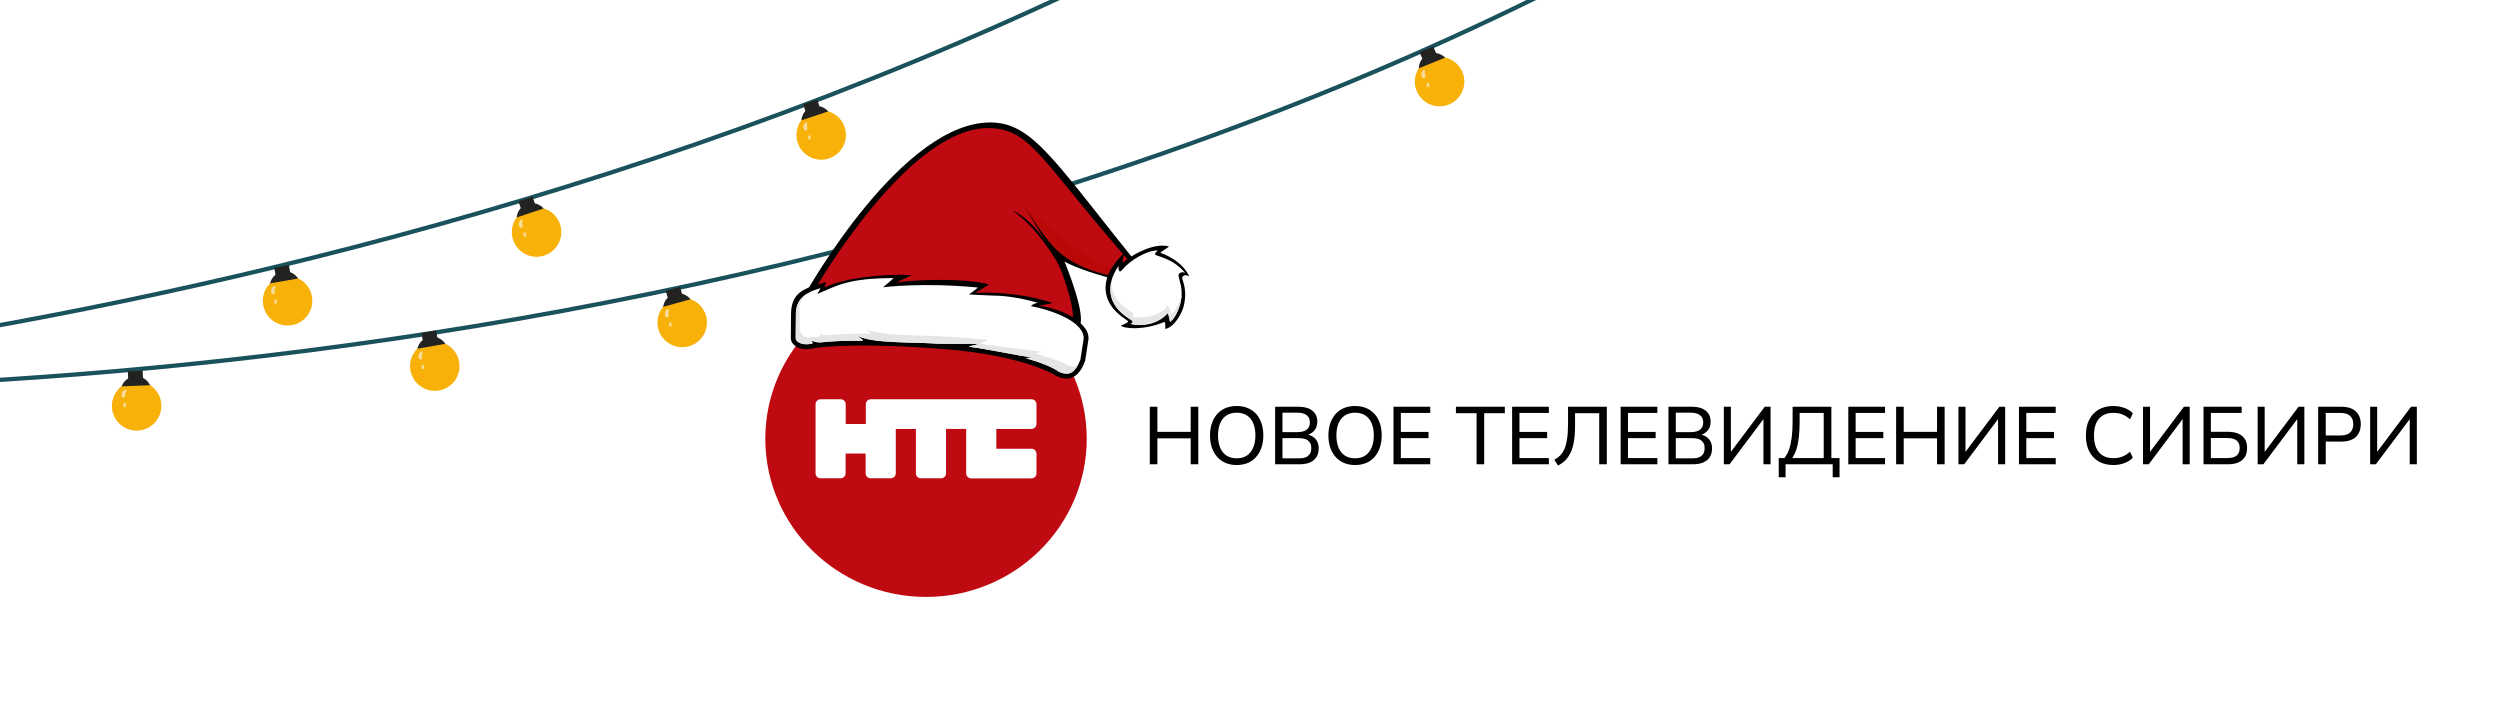 <svg width="490" height="140" viewBox="0 0 490 140" fill="none" xmlns="http://www.w3.org/2000/svg">
<rect x="0" y="0" width="490" height="140" fill="#808080" stroke="none"/>
<g clip-path="url(#clip0_10362_10991)">
<rect width="490" height="140" fill="white"/>
<path d="M325.32 -72C155.458 63.1 -90 75.322 -90 75.322C-90 75.322 146.576 92.429 339.295 -21.046" stroke="#1A525C" stroke-width="0.844" stroke-miterlimit="10"/>
<path d="M61.143 58.117C61.605 60.754 59.84 63.267 57.203 63.728C54.565 64.189 52.053 62.425 51.591 59.787C51.13 57.15 52.895 54.637 55.532 54.176C58.169 53.715 60.682 55.479 61.143 58.117Z" fill="#F7B109"/>
<path d="M56.864 53.344L56.622 51.958L53.753 52.46L53.995 53.845C53.13 54.544 52.943 55.543 52.943 55.543L58.43 54.583C58.43 54.585 57.914 53.708 56.864 53.344Z" fill="#222221"/>
<path d="M53.695 56.074C53.593 56.143 53.499 56.228 53.419 56.321C53.322 56.435 53.23 56.569 53.19 56.715C53.154 56.842 53.145 56.978 53.145 57.11C53.145 57.186 53.148 57.27 53.171 57.342C53.195 57.414 53.245 57.489 53.289 57.552C53.367 57.662 53.522 57.726 53.652 57.675C53.704 57.654 53.749 57.623 53.788 57.583C53.849 57.519 53.86 57.438 53.864 57.354C53.864 57.349 53.865 57.344 53.865 57.339C53.863 57.366 53.862 57.393 53.861 57.421C53.867 57.327 53.886 57.239 53.873 57.144C53.865 57.074 53.862 57.004 53.865 56.933C53.863 56.963 53.861 56.993 53.861 57.024C53.863 56.977 53.869 56.93 53.876 56.883C53.888 56.813 53.886 56.744 53.89 56.672C53.888 56.701 53.886 56.729 53.885 56.758C53.89 56.677 53.902 56.595 53.923 56.516C53.926 56.507 53.928 56.498 53.931 56.488C53.939 56.462 53.937 56.469 53.925 56.508C53.935 56.493 53.94 56.467 53.947 56.45C53.962 56.412 53.98 56.375 53.998 56.339C54.098 56.154 53.861 55.962 53.695 56.074Z" fill="#F7DB99"/>
<path d="M53.772 58.916C53.773 58.993 53.773 59.071 53.774 59.149C53.775 59.187 53.774 59.224 53.775 59.262C53.775 59.271 53.775 59.281 53.775 59.291C53.774 59.296 53.774 59.301 53.775 59.306C53.775 59.318 53.776 59.329 53.781 59.342C53.782 59.363 53.789 59.383 53.801 59.401C53.818 59.436 53.835 59.465 53.869 59.489C53.875 59.494 53.882 59.498 53.888 59.502C53.903 59.513 53.919 59.523 53.935 59.533C53.96 59.547 53.986 59.552 54.013 59.551C54.055 59.553 54.108 59.545 54.142 59.518C54.146 59.514 54.15 59.511 54.153 59.509C54.156 59.507 54.157 59.505 54.16 59.503C54.176 59.489 54.193 59.474 54.209 59.459C54.221 59.441 54.233 59.422 54.245 59.404C54.273 59.352 54.272 59.293 54.267 59.236C54.264 59.197 54.262 59.156 54.258 59.117C54.253 59.038 54.247 58.961 54.241 58.882C54.236 58.822 54.205 58.761 54.161 58.722C54.137 58.7 54.109 58.685 54.078 58.678C54.05 58.666 54.02 58.661 53.989 58.665C53.928 58.672 53.866 58.697 53.827 58.746C53.816 58.764 53.805 58.78 53.793 58.798C53.776 58.835 53.769 58.875 53.772 58.916Z" fill="#F7DB99"/>
<path d="M89.997 70.923C90.458 73.561 88.694 76.073 86.056 76.534C83.418 76.996 80.906 75.231 80.445 72.594C79.983 69.956 81.748 67.444 84.385 66.982C87.023 66.521 89.535 68.285 89.997 70.923Z" fill="#F7B109"/>
<path d="M85.718 66.151L85.475 64.764L82.607 65.266L82.849 66.653C81.984 67.351 81.797 68.35 81.797 68.35L87.284 67.391C87.284 67.391 86.769 66.515 85.718 66.151Z" fill="#222221"/>
<path d="M82.547 68.881C82.445 68.95 82.351 69.033 82.272 69.127C82.174 69.241 82.083 69.375 82.042 69.521C82.007 69.649 81.998 69.784 81.998 69.916C81.997 69.993 82 70.076 82.024 70.149C82.047 70.221 82.097 70.296 82.142 70.358C82.219 70.469 82.374 70.532 82.505 70.481C82.557 70.46 82.603 70.429 82.641 70.389C82.702 70.325 82.712 70.244 82.717 70.161C82.717 70.155 82.718 70.151 82.718 70.145C82.717 70.172 82.715 70.2 82.713 70.228C82.72 70.133 82.739 70.046 82.726 69.951C82.717 69.88 82.716 69.81 82.718 69.739C82.716 69.769 82.714 69.8 82.713 69.831C82.716 69.784 82.721 69.737 82.728 69.691C82.74 69.621 82.739 69.551 82.743 69.48C82.741 69.508 82.739 69.536 82.738 69.565C82.743 69.484 82.755 69.402 82.776 69.324C82.779 69.314 82.781 69.305 82.784 69.295C82.792 69.269 82.79 69.276 82.778 69.316C82.788 69.3 82.793 69.274 82.799 69.257C82.815 69.22 82.833 69.183 82.852 69.147C82.951 68.959 82.714 68.767 82.547 68.881Z" fill="#F7DB99"/>
<path d="M82.624 71.721C82.625 71.799 82.625 71.876 82.626 71.954C82.627 71.992 82.626 72.029 82.627 72.067C82.627 72.077 82.627 72.086 82.626 72.096C82.626 72.102 82.626 72.107 82.627 72.112C82.627 72.124 82.628 72.135 82.633 72.147C82.634 72.169 82.641 72.189 82.653 72.207C82.67 72.241 82.687 72.271 82.721 72.295C82.727 72.299 82.734 72.303 82.74 72.307C82.755 72.318 82.771 72.328 82.787 72.338C82.811 72.351 82.838 72.357 82.865 72.356C82.907 72.358 82.96 72.35 82.993 72.324C82.997 72.32 83.001 72.318 83.004 72.314C83.007 72.312 83.008 72.311 83.011 72.309C83.027 72.295 83.044 72.28 83.06 72.265C83.072 72.247 83.084 72.228 83.095 72.21C83.124 72.157 83.123 72.098 83.118 72.041C83.115 72.002 83.112 71.962 83.109 71.923C83.104 71.844 83.097 71.767 83.092 71.688C83.088 71.628 83.056 71.567 83.011 71.527C82.987 71.504 82.96 71.49 82.93 71.482C82.901 71.47 82.872 71.466 82.84 71.47C82.78 71.476 82.718 71.501 82.679 71.55C82.667 71.568 82.656 71.586 82.644 71.603C82.629 71.64 82.621 71.68 82.624 71.721Z" fill="#F7DB99"/>
<path d="M31.626 79.365C31.733 82.04 29.65 84.295 26.975 84.401C24.299 84.508 22.043 82.425 21.937 79.749C21.831 77.073 23.914 74.818 26.59 74.712C29.266 74.606 31.521 76.689 31.626 79.365Z" fill="#F7B109"/>
<path d="M28.02 74.066L27.965 72.66L25.055 72.775L25.112 74.181C24.161 74.758 23.843 75.724 23.843 75.724L29.409 75.503C29.409 75.503 29.014 74.566 28.02 74.066Z" fill="#222221"/>
<path d="M24.519 76.349C24.409 76.404 24.304 76.474 24.213 76.556C24.101 76.656 23.993 76.777 23.934 76.916C23.881 77.037 23.854 77.171 23.837 77.3C23.826 77.375 23.818 77.46 23.832 77.535C23.845 77.609 23.886 77.69 23.921 77.759C23.983 77.878 24.128 77.962 24.264 77.929C24.319 77.916 24.369 77.891 24.411 77.855C24.481 77.8 24.501 77.721 24.517 77.639C24.518 77.634 24.518 77.628 24.52 77.624C24.515 77.651 24.509 77.677 24.505 77.704C24.524 77.612 24.553 77.527 24.555 77.431C24.555 77.361 24.562 77.29 24.575 77.221C24.569 77.251 24.563 77.282 24.558 77.311C24.567 77.264 24.578 77.219 24.592 77.174C24.612 77.106 24.622 77.037 24.634 76.967C24.629 76.995 24.623 77.023 24.618 77.051C24.634 76.971 24.656 76.892 24.689 76.816C24.693 76.807 24.696 76.797 24.7 76.788C24.712 76.764 24.709 76.77 24.691 76.808C24.703 76.794 24.711 76.769 24.72 76.753C24.741 76.717 24.763 76.683 24.787 76.65C24.908 76.481 24.698 76.26 24.519 76.349Z" fill="#F7DB99"/>
<path d="M24.217 79.175C24.207 79.252 24.197 79.329 24.188 79.406C24.183 79.444 24.178 79.481 24.173 79.519C24.173 79.528 24.171 79.538 24.17 79.547C24.17 79.553 24.168 79.558 24.168 79.563C24.166 79.574 24.167 79.587 24.17 79.598C24.169 79.62 24.173 79.641 24.182 79.661C24.195 79.698 24.208 79.729 24.238 79.757C24.244 79.762 24.249 79.767 24.254 79.772C24.268 79.784 24.283 79.797 24.297 79.809C24.319 79.825 24.345 79.834 24.372 79.838C24.412 79.845 24.465 79.845 24.503 79.822C24.507 79.819 24.512 79.817 24.516 79.814C24.518 79.812 24.52 79.811 24.523 79.809C24.541 79.798 24.56 79.785 24.578 79.773C24.592 79.756 24.606 79.74 24.62 79.723C24.655 79.674 24.662 79.616 24.665 79.559C24.668 79.52 24.67 79.48 24.673 79.44C24.678 79.362 24.682 79.284 24.687 79.205C24.691 79.144 24.668 79.08 24.629 79.034C24.608 79.01 24.583 78.991 24.553 78.981C24.526 78.965 24.498 78.957 24.466 78.956C24.405 78.956 24.341 78.971 24.296 79.015C24.282 79.03 24.269 79.046 24.255 79.062C24.232 79.096 24.22 79.134 24.217 79.175Z" fill="#F7DB99"/>
<path d="M109.765 43.952C110.612 46.492 109.238 49.238 106.697 50.084C104.157 50.93 101.411 49.557 100.565 47.017C99.719 44.477 101.092 41.731 103.633 40.885C106.173 40.039 108.918 41.412 109.765 43.952Z" fill="#F7B109"/>
<path d="M104.827 39.866L104.382 38.531L101.62 39.451L102.065 40.786C101.312 41.605 101.276 42.62 101.276 42.62L106.56 40.859C106.56 40.859 105.919 40.07 104.827 39.866Z" fill="#222221"/>
<path d="M102.095 43.034C102.005 43.117 101.925 43.215 101.859 43.319C101.779 43.447 101.709 43.593 101.69 43.742C101.673 43.873 101.685 44.01 101.703 44.14C101.714 44.215 101.73 44.298 101.764 44.365C101.798 44.434 101.858 44.5 101.912 44.555C102.005 44.653 102.168 44.692 102.289 44.623C102.338 44.595 102.379 44.557 102.41 44.512C102.461 44.439 102.459 44.358 102.451 44.275C102.451 44.27 102.451 44.264 102.45 44.259C102.452 44.286 102.455 44.313 102.458 44.34C102.45 44.246 102.456 44.156 102.429 44.064C102.411 43.996 102.398 43.926 102.391 43.856C102.393 43.887 102.396 43.916 102.399 43.947C102.395 43.9 102.392 43.853 102.393 43.806C102.395 43.735 102.384 43.666 102.377 43.595C102.38 43.624 102.382 43.652 102.385 43.681C102.378 43.599 102.378 43.517 102.387 43.436C102.388 43.426 102.39 43.416 102.391 43.407C102.395 43.38 102.393 43.387 102.387 43.428C102.395 43.412 102.395 43.385 102.4 43.367C102.409 43.328 102.421 43.289 102.435 43.251C102.507 43.053 102.243 42.898 102.095 43.034Z" fill="#F7DB99"/>
<path d="M102.592 45.833C102.604 45.909 102.616 45.986 102.628 46.062C102.634 46.099 102.64 46.137 102.645 46.174C102.647 46.184 102.648 46.193 102.65 46.203C102.651 46.208 102.652 46.214 102.653 46.219C102.655 46.231 102.658 46.242 102.664 46.252C102.669 46.274 102.679 46.292 102.694 46.308C102.716 46.34 102.737 46.367 102.774 46.385C102.781 46.388 102.787 46.392 102.794 46.395C102.81 46.403 102.828 46.41 102.844 46.418C102.871 46.427 102.897 46.429 102.924 46.425C102.966 46.421 103.017 46.406 103.046 46.373C103.05 46.369 103.053 46.366 103.056 46.362C103.058 46.361 103.06 46.358 103.061 46.356C103.075 46.34 103.09 46.323 103.104 46.306C103.113 46.286 103.123 46.267 103.132 46.247C103.152 46.191 103.142 46.133 103.13 46.076C103.121 46.038 103.112 45.999 103.103 45.961C103.086 45.884 103.069 45.807 103.051 45.731C103.038 45.672 102.999 45.616 102.947 45.584C102.921 45.566 102.892 45.555 102.86 45.553C102.831 45.545 102.8 45.545 102.77 45.554C102.711 45.569 102.654 45.603 102.623 45.657C102.614 45.677 102.606 45.696 102.597 45.715C102.585 45.752 102.583 45.792 102.592 45.833Z" fill="#F7DB99"/>
<path d="M165.553 24.92C166.399 27.461 165.026 30.207 162.485 31.053C159.945 31.898 157.199 30.526 156.353 27.985C155.507 25.445 156.88 22.699 159.421 21.853C161.961 21.007 164.706 22.38 165.553 24.92Z" fill="#F7B109"/>
<path d="M160.616 20.835L160.171 19.5L157.409 20.42L157.854 21.755C157.101 22.574 157.065 23.59 157.065 23.59L162.349 21.828C162.349 21.828 161.708 21.038 160.616 20.835Z" fill="#222221"/>
<path d="M157.884 24.003C157.794 24.086 157.713 24.183 157.649 24.288C157.569 24.416 157.499 24.561 157.48 24.711C157.463 24.842 157.475 24.978 157.493 25.109C157.504 25.183 157.52 25.267 157.554 25.334C157.588 25.402 157.648 25.468 157.702 25.524C157.795 25.621 157.958 25.661 158.079 25.591C158.128 25.564 158.169 25.526 158.2 25.481C158.251 25.408 158.249 25.326 158.241 25.243C158.241 25.238 158.241 25.233 158.24 25.228C158.242 25.256 158.245 25.282 158.248 25.309C158.24 25.215 158.245 25.125 158.22 25.032C158.201 24.965 158.188 24.895 158.181 24.825C158.184 24.855 158.186 24.885 158.19 24.916C158.186 24.868 158.183 24.822 158.184 24.774C158.186 24.704 158.175 24.634 158.168 24.564C158.171 24.593 158.173 24.62 158.176 24.649C158.169 24.567 158.169 24.486 158.178 24.404C158.179 24.394 158.181 24.384 158.182 24.375C158.186 24.348 158.184 24.356 158.178 24.397C158.186 24.38 158.187 24.354 158.191 24.336C158.2 24.297 158.212 24.257 158.226 24.22C158.296 24.021 158.032 23.867 157.884 24.003Z" fill="#F7DB99"/>
<path d="M158.38 26.801C158.393 26.878 158.405 26.954 158.416 27.031C158.422 27.068 158.428 27.105 158.433 27.142C158.434 27.151 158.436 27.161 158.438 27.171C158.439 27.176 158.44 27.181 158.441 27.187C158.443 27.198 158.447 27.21 158.453 27.22C158.457 27.242 158.467 27.261 158.482 27.277C158.504 27.308 158.525 27.336 158.562 27.353C158.569 27.356 158.575 27.36 158.583 27.363C158.599 27.371 158.617 27.378 158.633 27.386C158.66 27.395 158.686 27.397 158.713 27.393C158.754 27.389 158.806 27.374 158.835 27.341C158.839 27.337 158.842 27.334 158.845 27.33C158.847 27.328 158.849 27.326 158.85 27.324C158.864 27.308 158.879 27.291 158.893 27.274C158.902 27.254 158.912 27.235 158.921 27.215C158.941 27.158 158.931 27.1 158.919 27.044C158.91 27.006 158.901 26.967 158.892 26.928C158.875 26.852 158.858 26.775 158.84 26.699C158.827 26.64 158.788 26.584 158.736 26.552C158.71 26.534 158.681 26.523 158.649 26.52C158.62 26.513 158.589 26.513 158.559 26.52C158.5 26.536 158.443 26.57 158.412 26.625C158.403 26.644 158.395 26.663 158.386 26.682C158.373 26.72 158.371 26.761 158.38 26.801Z" fill="#F7DB99"/>
<path d="M237.847 -7.493C238.959 -5.057 237.884 -2.181 235.449 -1.07C233.012 0.042 230.136 -1.033 229.025 -3.469C227.913 -5.906 228.988 -8.781 231.424 -9.893C233.86 -11.004 236.737 -9.93 237.847 -7.493Z" fill="#F7B109"/>
<path d="M138.388 61.916C139.1 64.498 137.584 67.167 135.003 67.879C132.421 68.591 129.752 67.075 129.04 64.494C128.328 61.912 129.844 59.243 132.425 58.531C135.007 57.819 137.676 59.335 138.388 61.916Z" fill="#F7B109"/>
<path d="M133.673 57.576L133.298 56.219L130.491 56.993L130.865 58.35C130.071 59.128 129.981 60.141 129.981 60.141L135.351 58.661C135.351 58.661 134.753 57.838 133.673 57.576Z" fill="#222221"/>
<path d="M130.779 60.596C130.684 60.674 130.599 60.767 130.528 60.868C130.441 60.991 130.363 61.133 130.338 61.282C130.315 61.412 130.318 61.548 130.331 61.679C130.338 61.755 130.349 61.838 130.379 61.908C130.41 61.978 130.467 62.047 130.517 62.106C130.605 62.208 130.765 62.257 130.891 62.193C130.941 62.167 130.984 62.132 131.018 62.088C131.073 62.018 131.076 61.936 131.072 61.854C131.071 61.849 131.072 61.843 131.072 61.838C131.073 61.865 131.074 61.892 131.075 61.919C131.072 61.825 131.083 61.735 131.062 61.642C131.046 61.573 131.037 61.503 131.033 61.432C131.034 61.463 131.035 61.493 131.037 61.523C131.035 61.476 131.035 61.43 131.038 61.382C131.043 61.311 131.036 61.241 131.032 61.171C131.034 61.199 131.034 61.227 131.036 61.256C131.034 61.174 131.038 61.092 131.051 61.012C131.053 61.002 131.055 60.993 131.057 60.983C131.062 60.956 131.061 60.963 131.053 61.003C131.062 60.987 131.063 60.961 131.069 60.944C131.08 60.904 131.094 60.867 131.11 60.829C131.189 60.637 130.934 60.468 130.779 60.596Z" fill="#F7DB99"/>
<path d="M131.128 63.417C131.136 63.494 131.144 63.571 131.152 63.648C131.155 63.686 131.159 63.723 131.163 63.761C131.164 63.77 131.165 63.781 131.166 63.79C131.166 63.795 131.167 63.801 131.167 63.806C131.168 63.818 131.171 63.829 131.177 63.84C131.18 63.861 131.189 63.88 131.203 63.898C131.223 63.931 131.244 63.958 131.278 63.979C131.285 63.983 131.292 63.986 131.297 63.99C131.314 63.999 131.33 64.007 131.347 64.016C131.373 64.026 131.4 64.03 131.427 64.027C131.469 64.025 131.52 64.012 131.551 63.982C131.555 63.978 131.558 63.975 131.562 63.971C131.564 63.969 131.566 63.967 131.568 63.964C131.583 63.949 131.598 63.932 131.613 63.917C131.623 63.897 131.633 63.878 131.643 63.858C131.666 63.803 131.659 63.745 131.65 63.688C131.643 63.649 131.637 63.61 131.629 63.571C131.616 63.494 131.603 63.416 131.589 63.339C131.579 63.279 131.543 63.222 131.494 63.186C131.468 63.167 131.439 63.155 131.408 63.151C131.379 63.142 131.349 63.14 131.318 63.147C131.259 63.159 131.2 63.19 131.166 63.242C131.156 63.261 131.146 63.28 131.137 63.298C131.125 63.336 131.121 63.376 131.128 63.417Z" fill="#F7DB99"/>
<path d="M210.375 42.631C211.087 45.212 209.571 47.882 206.989 48.594C204.408 49.306 201.738 47.79 201.026 45.208C200.314 42.627 201.83 39.958 204.412 39.246C206.994 38.535 209.663 40.05 210.375 42.631Z" fill="#F7B109"/>
<path d="M205.66 38.29L205.286 36.933L202.478 37.708L202.852 39.065C202.058 39.843 201.967 40.856 201.967 40.856L207.337 39.375C207.337 39.375 206.741 38.552 205.66 38.29Z" fill="#222221"/>
<path d="M202.766 41.312C202.672 41.39 202.586 41.483 202.515 41.583C202.429 41.706 202.351 41.848 202.325 41.998C202.302 42.128 202.306 42.264 202.318 42.395C202.325 42.471 202.337 42.554 202.367 42.624C202.397 42.694 202.454 42.762 202.505 42.821C202.592 42.924 202.752 42.972 202.879 42.909C202.929 42.884 202.972 42.848 203.006 42.804C203.061 42.734 203.063 42.653 203.06 42.57C203.059 42.565 203.059 42.559 203.059 42.554C203.061 42.581 203.062 42.608 203.063 42.636C203.06 42.541 203.071 42.451 203.049 42.358C203.033 42.289 203.025 42.219 203.022 42.148C203.023 42.179 203.024 42.209 203.026 42.24C203.024 42.193 203.024 42.146 203.027 42.099C203.032 42.028 203.025 41.958 203.021 41.887C203.023 41.916 203.023 41.944 203.025 41.972C203.022 41.89 203.026 41.808 203.04 41.728C203.042 41.718 203.044 41.709 203.046 41.699C203.051 41.672 203.049 41.679 203.04 41.719C203.049 41.703 203.051 41.678 203.056 41.66C203.068 41.62 203.082 41.583 203.097 41.545C203.175 41.351 202.92 41.184 202.766 41.312Z" fill="#F7DB99"/>
<path d="M203.115 44.132C203.123 44.208 203.131 44.286 203.138 44.363C203.142 44.401 203.146 44.438 203.15 44.476C203.151 44.485 203.151 44.495 203.152 44.504C203.153 44.509 203.153 44.515 203.154 44.521C203.155 44.532 203.158 44.544 203.164 44.554C203.167 44.575 203.176 44.596 203.19 44.612C203.21 44.645 203.229 44.673 203.265 44.694C203.272 44.697 203.278 44.7 203.285 44.705C203.302 44.713 203.317 44.722 203.334 44.73C203.36 44.74 203.387 44.745 203.414 44.74C203.456 44.738 203.508 44.725 203.538 44.695C203.542 44.692 203.546 44.688 203.549 44.684C203.552 44.682 203.553 44.68 203.555 44.678C203.571 44.661 203.586 44.646 203.6 44.63C203.61 44.61 203.62 44.591 203.63 44.571C203.653 44.517 203.646 44.459 203.637 44.401C203.63 44.362 203.624 44.323 203.617 44.285C203.603 44.208 203.59 44.129 203.577 44.053C203.566 43.993 203.53 43.935 203.481 43.9C203.455 43.88 203.426 43.868 203.395 43.864C203.366 43.856 203.336 43.853 203.306 43.86C203.247 43.873 203.187 43.903 203.153 43.956C203.143 43.974 203.133 43.993 203.124 44.011C203.112 44.051 203.109 44.091 203.115 44.132Z" fill="#F7DB99"/>
<path d="M286.654 14.168C287.662 16.649 286.467 19.477 283.986 20.485C281.505 21.492 278.677 20.298 277.67 17.817C276.663 15.336 277.857 12.508 280.338 11.5C282.819 10.492 285.647 11.686 286.654 14.168Z" fill="#F7B109"/>
<path d="M281.465 10.406L280.935 9.102L278.237 10.198L278.767 11.502C278.069 12.368 278.096 13.384 278.096 13.384L283.256 11.288C283.256 11.288 282.568 10.54 281.465 10.406Z" fill="#222221"/>
<path d="M278.943 13.743C278.858 13.831 278.783 13.933 278.725 14.042C278.653 14.174 278.593 14.324 278.584 14.476C278.577 14.608 278.596 14.742 278.623 14.87C278.639 14.944 278.66 15.026 278.699 15.092C278.737 15.158 278.801 15.22 278.858 15.272C278.957 15.363 279.122 15.393 279.239 15.315C279.286 15.285 279.325 15.245 279.353 15.196C279.4 15.12 279.392 15.039 279.379 14.957C279.378 14.952 279.377 14.947 279.377 14.942C279.381 14.969 279.385 14.996 279.389 15.022C279.375 14.929 279.375 14.839 279.343 14.749C279.319 14.682 279.303 14.614 279.291 14.545C279.296 14.575 279.301 14.605 279.305 14.635C279.298 14.589 279.293 14.542 279.29 14.494C279.287 14.423 279.271 14.354 279.259 14.285C279.264 14.313 279.269 14.341 279.273 14.369C279.262 14.289 279.256 14.207 279.26 14.125C279.26 14.115 279.261 14.105 279.262 14.095C279.264 14.068 279.264 14.076 279.26 14.117C279.267 14.1 279.266 14.074 279.269 14.056C279.276 14.016 279.285 13.976 279.297 13.937C279.354 13.735 279.081 13.598 278.943 13.743Z" fill="#F7DB99"/>
<path d="M279.618 16.504C279.635 16.58 279.652 16.656 279.669 16.731C279.678 16.768 279.686 16.805 279.693 16.841C279.696 16.851 279.698 16.86 279.699 16.87C279.7 16.875 279.702 16.881 279.703 16.886C279.705 16.898 279.709 16.908 279.716 16.918C279.723 16.939 279.733 16.958 279.749 16.972C279.774 17.003 279.796 17.028 279.834 17.044C279.84 17.047 279.848 17.05 279.855 17.052C279.872 17.059 279.89 17.066 279.908 17.072C279.935 17.079 279.961 17.079 279.988 17.073C280.029 17.067 280.079 17.049 280.106 17.014C280.109 17.01 280.112 17.006 280.115 17.003C280.117 17.001 280.119 16.998 280.121 16.996C280.134 16.979 280.146 16.961 280.159 16.944C280.167 16.923 280.175 16.903 280.183 16.882C280.2 16.825 280.186 16.767 280.17 16.713C280.158 16.674 280.147 16.637 280.136 16.598C280.114 16.523 280.092 16.447 280.07 16.372C280.053 16.315 280.01 16.261 279.957 16.232C279.929 16.216 279.899 16.207 279.867 16.207C279.838 16.201 279.808 16.203 279.777 16.213C279.719 16.233 279.665 16.27 279.637 16.327C279.629 16.346 279.622 16.366 279.614 16.386C279.606 16.424 279.607 16.463 279.618 16.504Z" fill="#F7DB99"/>
<g clip-path="url(#clip1_10362_10991)">
<path fill-rule="evenodd" clip-rule="evenodd" d="M181.5 55C198.889 55 213 68.887 213 86C213 103.113 198.889 117 181.5 117C164.111 117 150 103.113 150 86C150 68.887 164.111 55 181.5 55Z" fill="#BF0A12"/>
<path fill-rule="evenodd" clip-rule="evenodd" d="M202.165 78.254C202.702 78.254 203.147 78.692 203.147 79.22V83.102C203.147 83.63 202.702 84.068 202.165 84.068H196.258H195.277V87.95H202.165C202.702 87.95 203.147 88.387 203.147 88.915V92.797C203.147 93.326 202.702 93.763 202.165 93.763H190.351C189.814 93.763 189.369 93.326 189.369 92.797V88.897V84.068H185.425V92.779C185.425 93.308 184.98 93.745 184.443 93.745H180.499C179.962 93.745 179.517 93.308 179.517 92.779V84.068H175.573V92.779C175.573 93.308 175.128 93.745 174.591 93.745H170.647C170.11 93.745 169.665 93.308 169.665 92.779V88.897H165.739V92.779C165.739 93.308 165.295 93.745 164.758 93.745H160.832C160.295 93.745 159.851 93.308 159.851 92.779V79.22C159.851 78.692 160.295 78.254 160.832 78.254H164.777C165.314 78.254 165.758 78.692 165.758 79.22V83.102H169.702V79.22C169.702 78.692 170.147 78.254 170.684 78.254H174.628H202.165Z" fill="white"/>
</g>
<path d="M157.897 57.51C157.897 57.51 176.94 23.282 194.649 24.012C202.855 24.35 207.314 32.581 224.325 53.432C228.043 57.989 212.714 53.565 208.651 51.279C208.651 51.279 213.311 62.477 211.407 64.076C207.85 67.061 155.612 62.842 157.897 57.51Z" fill="black"/>
<path d="M159.766 56.651C159.766 56.651 178.21 24.392 194.199 25.11C202.404 25.478 204.298 32.009 223.004 53.101C226.906 57.501 210.645 51.559 206.583 49.275C206.583 49.275 211.788 61.843 209.884 63.441C206.327 66.426 157.481 61.983 159.766 56.651Z" fill="#BF0A12"/>
<path d="M209.818 50.801C206.138 48.529 204.805 46.386 200.647 40.229C200.647 40.229 206.916 50.423 207.971 52.895C209.026 55.368 207.407 50.536 208.074 50.536C208.74 50.536 210.193 51.033 209.818 50.801Z" fill="black"/>
<path d="M200.647 40.229C200.647 40.229 214.746 53.197 220.216 53.264C220.216 53.264 219.727 53.904 219.641 54.154C219.575 54.343 212.216 53.662 207.235 49.132C205.174 47.257 202.134 42.432 200.647 40.229Z" fill="#BA0808"/>
<path d="M198.237 41.181C198.237 41.181 202.077 43.213 206.793 50.678C208.5 53.38 204.045 43.53 198.237 41.181Z" fill="black"/>
<path d="M213.36 66.385C213.282 65.326 213.318 64.538 210.58 62.292C207.698 60.729 205.521 60.171 203.788 59.961C203.227 59.893 206.677 59.489 206.204 59.335C198.587 56.86 191.16 57.399 191.16 57.399L193.874 55.749C189.383 54.511 179.887 54.748 175.677 55.363L178.727 53.916C172.657 53.623 165.398 54.539 161.791 56.284C161.431 56.459 161.959 55.301 161.959 55.301L159.328 56.035C156.417 57.076 155.164 58.311 155.045 61.345L155.003 66.169C154.917 67.662 156.807 68.864 159.315 68.282C159.315 68.282 165.364 67.019 183.677 68.308C200.976 69.527 207.136 73.731 207.136 73.731C210.005 74.999 211.673 73.516 212.684 70.728L213.36 66.385Z" fill="black"/>
<path d="M209.048 73.237C208.619 73.237 208.129 73.12 207.591 72.89C207.137 72.599 205.807 71.55 201.177 70.25C200.851 70.158 202.254 70.078 202.254 70.078C199.54 69.698 193.811 68.47 190.07 67.984C189.178 67.868 192.335 67.527 191.365 67.428C190.242 67.314 184.977 67.446 183.744 67.359C178.807 67.011 171.04 67.365 168.056 65.81C167.666 65.606 169.499 66.776 169.071 66.776C165.29 66.776 162.745 66.882 161.183 67.08C159.69 67.27 158.991 66.601 159.075 66.746C159.444 67.389 159.167 67.34 159.122 67.35L159.101 67.354C158.743 67.437 158.392 67.479 158.056 67.479C157.274 67.479 156.584 67.243 156.211 66.848C156.028 66.654 155.942 66.444 155.954 66.224L155.956 66.177L155.997 61.368C156.095 58.932 157.393 57.447 160.82 56.463L160.217 57.621C163.946 56.035 166.081 54.516 175.134 54.511C174.997 54.699 173.087 56.306 173.087 56.306C173.087 56.306 180.783 55.305 191.647 56.352C191.593 56.506 189.923 57.717 189.923 57.717C189.923 57.717 194.176 57.939 194.748 57.939C197.594 57.939 201.103 58.653 203.428 59.359C202.507 59.478 202.086 59.946 202.067 59.998C202.067 59.998 203.238 60.246 203.846 60.397C205.983 60.926 212.473 62.969 212.403 66.344L211.759 70.488C210.74 73.227 209.477 73.237 209.053 73.237C209.051 73.237 209.049 73.237 209.048 73.237Z" fill="white"/>
<path d="M211.168 71.755C210.296 73.229 209.397 73.237 209.052 73.237H209.046C208.618 73.237 208.129 73.119 207.59 72.888C207.136 72.599 205.806 71.55 201.176 70.249C200.851 70.158 202.254 70.078 202.254 70.078C199.539 69.697 193.811 68.469 190.069 67.983C189.178 67.867 192.335 67.526 191.364 67.427C190.24 67.313 184.977 67.444 183.745 67.358C178.807 67.01 171.04 67.364 168.056 65.808C167.666 65.604 169.497 66.776 169.071 66.776C165.289 66.776 162.745 66.882 161.183 67.08C159.689 67.269 158.992 66.6 159.074 66.745C159.443 67.387 159.167 67.339 159.121 67.349L159.1 67.355C158.742 67.436 158.392 67.478 158.057 67.478C157.274 67.478 156.585 67.242 156.211 66.846C156.027 66.654 155.941 66.442 155.954 66.223L155.956 66.176L155.996 61.368C156.065 59.686 156.703 58.46 158.217 57.536C157.742 57.971 156.552 58.955 156.71 60.7L156.77 64.58C156.845 65.175 157.149 65.529 157.353 65.699C157.972 66.21 158.78 66.082 159.563 66.082C159.898 66.082 160.25 66.04 160.607 65.959L160.628 65.953C160.673 65.943 160.949 65.991 160.582 65.349C160.498 65.205 161.197 65.873 162.69 65.684C164.251 65.486 166.795 65.38 170.577 65.38C171.006 65.38 169.172 64.209 169.562 64.412C172.546 65.968 180.314 65.614 185.251 65.963C186.483 66.048 192.259 66.457 193.383 66.571C194.352 66.67 191.508 67.312 192.399 67.428C196.141 67.914 201.436 68.579 204.15 68.96C204.15 68.96 202.658 69.249 202.983 69.341C207.615 70.641 208.643 71.203 209.098 71.493C209.635 71.723 210.124 71.841 210.555 71.841C210.555 71.841 210.557 71.841 210.559 71.841C210.69 71.841 210.905 71.841 211.168 71.755Z" fill="#E5E5E5"/>
<path d="M221.013 62.863C220.161 62.228 215.278 59.566 217.092 54.136C217.624 52.545 219.258 50.536 220.347 49.629C220.476 49.521 219.548 51.896 220.299 51.295C222.739 49.342 226.549 47.614 229.078 48.291C229.292 48.348 227.249 49.492 227.462 49.569C227.759 49.676 231.604 50.926 233.112 54.195C233.112 54.195 232.232 53.547 231.748 54.294C231.461 54.738 232.804 56.119 232.08 59.705C231.729 61.443 230.09 64.196 228.381 64.471C228.381 64.471 228.509 62.967 228.154 63.117C224.035 64.857 220.061 64.37 219.712 63.831C219.675 63.775 221.486 63.215 221.013 62.863Z" fill="black"/>
<path d="M221.599 63.43C221.78 63.431 222.215 63.188 221.922 62.842C221.553 62.404 216.131 60.111 218.027 54.41C218.29 53.617 219.289 51.881 219.234 52.227C219.174 52.601 219.282 53.725 219.914 52.93C221.397 51.065 224.787 49.031 226.945 49.089C226.95 49.144 226.221 49.545 226.447 49.927C226.607 50.197 229.949 50.618 232.286 53.502C231.539 53.089 230.97 53.674 230.988 53.907C231.091 55.189 231.959 56.38 231.437 59.052C231.158 60.476 230.217 62.498 229.367 63.019C229.213 62.801 229.408 61.927 228.727 61.311C228.588 61.186 228.725 61.614 227.967 62.19C225.16 64.322 221.728 63.542 221.599 63.43Z" fill="white"/>
<path d="M231.61 57.611C231.603 58.07 231.551 58.586 231.433 59.171C231.142 60.592 230.187 62.609 229.334 63.123C229.181 62.903 229.138 61.89 228.852 61.435C228.813 61.371 228.703 61.713 227.939 62.282C225.117 64.394 221.691 63.591 221.562 63.478C221.743 63.479 222.181 63.238 221.89 62.892C221.543 62.474 216.678 60.359 217.809 55.308C217.837 59.271 221.75 60.996 222.059 61.369C222.35 61.716 221.914 61.957 221.731 61.955C221.86 62.069 225.288 62.872 228.11 60.76C228.872 60.19 228.735 59.764 228.876 59.887C229.273 60.237 229.519 61.347 229.504 61.6C230.357 61.086 231.314 59.069 231.602 57.648C231.604 57.636 231.608 57.622 231.61 57.611Z" fill="#E5E5E5"/>
<path d="M225.36 91V79.72H226.848V84.648H233.376V79.72H234.864V91H233.376V85.912H226.848V91H225.36ZM242.395 91.144C241.595 91.144 240.875 91.011 240.235 90.744C239.595 90.477 239.045 90.088 238.587 89.576C238.128 89.064 237.776 88.456 237.531 87.752C237.285 87.037 237.163 86.237 237.163 85.352C237.163 84.467 237.285 83.672 237.531 82.968C237.776 82.253 238.123 81.645 238.571 81.144C239.029 80.632 239.579 80.243 240.219 79.976C240.869 79.709 241.595 79.576 242.395 79.576C243.195 79.576 243.915 79.709 244.555 79.976C245.195 80.243 245.744 80.627 246.203 81.128C246.661 81.629 247.008 82.237 247.243 82.952C247.488 83.656 247.611 84.451 247.611 85.336C247.611 86.221 247.488 87.021 247.243 87.736C246.997 88.451 246.645 89.064 246.187 89.576C245.739 90.088 245.195 90.477 244.555 90.744C243.915 91.011 243.195 91.144 242.395 91.144ZM242.395 89.832C243.163 89.832 243.819 89.656 244.363 89.304C244.907 88.952 245.323 88.44 245.611 87.768C245.909 87.096 246.059 86.291 246.059 85.352C246.059 84.403 245.915 83.597 245.627 82.936C245.339 82.264 244.923 81.757 244.379 81.416C243.835 81.064 243.173 80.888 242.395 80.888C241.627 80.888 240.965 81.064 240.411 81.416C239.867 81.757 239.451 82.264 239.163 82.936C238.875 83.597 238.731 84.403 238.731 85.352C238.731 86.291 238.875 87.096 239.163 87.768C239.451 88.44 239.867 88.952 240.411 89.304C240.965 89.656 241.627 89.832 242.395 89.832ZM249.923 91V79.72H254.515C255.688 79.72 256.595 79.981 257.235 80.504C257.875 81.016 258.195 81.736 258.195 82.664C258.195 83.357 257.992 83.939 257.587 84.408C257.181 84.877 256.627 85.192 255.923 85.352V85.112C256.445 85.176 256.899 85.331 257.283 85.576C257.667 85.811 257.96 86.125 258.163 86.52C258.365 86.904 258.467 87.357 258.467 87.88C258.467 88.552 258.317 89.123 258.019 89.592C257.731 90.051 257.304 90.403 256.739 90.648C256.173 90.883 255.496 91 254.707 91H249.923ZM251.363 89.832H254.547C254.877 89.832 255.176 89.811 255.443 89.768C255.709 89.715 255.939 89.635 256.131 89.528C256.323 89.421 256.483 89.288 256.611 89.128C256.749 88.968 256.851 88.781 256.915 88.568C256.979 88.355 257.01 88.115 257.01 87.848C257.01 87.571 256.979 87.331 256.915 87.128C256.851 86.915 256.749 86.733 256.611 86.584C256.483 86.424 256.323 86.291 256.131 86.184C255.939 86.077 255.709 86.003 255.443 85.96C255.176 85.907 254.877 85.88 254.547 85.88H251.363V89.832ZM251.363 84.696H254.291C255.101 84.696 255.709 84.536 256.115 84.216C256.531 83.885 256.739 83.411 256.739 82.792C256.739 82.173 256.531 81.704 256.115 81.384C255.709 81.053 255.101 80.888 254.291 80.888H251.363V84.696ZM265.598 91.144C264.798 91.144 264.078 91.011 263.438 90.744C262.798 90.477 262.249 90.088 261.79 89.576C261.331 89.064 260.979 88.456 260.734 87.752C260.489 87.037 260.366 86.237 260.366 85.352C260.366 84.467 260.489 83.672 260.734 82.968C260.979 82.253 261.326 81.645 261.774 81.144C262.233 80.632 262.782 80.243 263.422 79.976C264.073 79.709 264.798 79.576 265.598 79.576C266.398 79.576 267.118 79.709 267.758 79.976C268.398 80.243 268.947 80.627 269.406 81.128C269.865 81.629 270.211 82.237 270.446 82.952C270.691 83.656 270.814 84.451 270.814 85.336C270.814 86.221 270.691 87.021 270.446 87.736C270.201 88.451 269.849 89.064 269.39 89.576C268.942 90.088 268.398 90.477 267.758 90.744C267.118 91.011 266.398 91.144 265.598 91.144ZM265.598 89.832C266.366 89.832 267.022 89.656 267.566 89.304C268.11 88.952 268.526 88.44 268.814 87.768C269.113 87.096 269.262 86.291 269.262 85.352C269.262 84.403 269.118 83.597 268.83 82.936C268.542 82.264 268.126 81.757 267.582 81.416C267.038 81.064 266.377 80.888 265.598 80.888C264.83 80.888 264.169 81.064 263.614 81.416C263.07 81.757 262.654 82.264 262.366 82.936C262.078 83.597 261.934 84.403 261.934 85.352C261.934 86.291 262.078 87.096 262.366 87.768C262.654 88.44 263.07 88.952 263.614 89.304C264.169 89.656 264.83 89.832 265.598 89.832ZM273.126 91V79.72H280.326V80.936H274.566V84.664H279.99V85.88H274.566V89.784H280.326V91H273.126ZM289.409 91V80.984H285.361V79.72H294.945V80.984H290.897V91H289.409ZM296.376 91V79.72H303.576V80.936H297.816V84.664H303.24V85.88H297.816V89.784H303.576V91H296.376ZM305.367 91.24L304.647 90.104C305.073 89.869 305.452 89.592 305.783 89.272C306.113 88.952 306.391 88.536 306.615 88.024C306.849 87.501 307.025 86.845 307.143 86.056C307.271 85.267 307.335 84.285 307.335 83.112V79.72H314.935V91H313.447V80.984H308.711V83.496C308.711 84.648 308.636 85.651 308.487 86.504C308.348 87.357 308.135 88.088 307.847 88.696C307.559 89.304 307.207 89.816 306.791 90.232C306.375 90.637 305.9 90.973 305.367 91.24ZM317.641 91V79.72H324.841V80.936H319.081V84.664H324.505V85.88H319.081V89.784H324.841V91H317.641ZM327.016 91V79.72H331.608C332.782 79.72 333.688 79.981 334.328 80.504C334.968 81.016 335.288 81.736 335.288 82.664C335.288 83.357 335.086 83.939 334.68 84.408C334.275 84.877 333.72 85.192 333.016 85.352V85.112C333.539 85.176 333.992 85.331 334.376 85.576C334.76 85.811 335.054 86.125 335.256 86.52C335.459 86.904 335.56 87.357 335.56 87.88C335.56 88.552 335.411 89.123 335.112 89.592C334.824 90.051 334.398 90.403 333.832 90.648C333.267 90.883 332.59 91 331.8 91H327.016ZM328.456 89.832H331.64C331.971 89.832 332.27 89.811 332.536 89.768C332.803 89.715 333.032 89.635 333.224 89.528C333.416 89.421 333.576 89.288 333.704 89.128C333.843 88.968 333.944 88.781 334.008 88.568C334.072 88.355 334.104 88.115 334.104 87.848C334.104 87.571 334.072 87.331 334.008 87.128C333.944 86.915 333.843 86.733 333.704 86.584C333.576 86.424 333.416 86.291 333.224 86.184C333.032 86.077 332.803 86.003 332.536 85.96C332.27 85.907 331.971 85.88 331.64 85.88H328.456V89.832ZM328.456 84.696H331.384C332.195 84.696 332.803 84.536 333.208 84.216C333.624 83.885 333.832 83.411 333.832 82.792C333.832 82.173 333.624 81.704 333.208 81.384C332.803 81.053 332.195 80.888 331.384 80.888H328.456V84.696ZM337.876 91V79.72H339.252V89.032H338.9L345.892 79.72H347.028V91H345.636V81.672H345.988L338.996 91H337.876ZM348.631 93.544V89.784H349.735C350.108 89.325 350.412 88.765 350.647 88.104C350.882 87.432 351.058 86.643 351.175 85.736C351.292 84.829 351.351 83.795 351.351 82.632V79.72H358.951V89.784H360.551V93.544H359.207V91H349.975V93.544H348.631ZM351.271 89.784H357.447V80.936H352.727V82.744C352.727 83.864 352.674 84.861 352.567 85.736C352.471 86.6 352.316 87.368 352.103 88.04C351.89 88.701 351.612 89.283 351.271 89.784ZM362.266 91V79.72H369.466V80.936H363.706V84.664H369.13V85.88H363.706V89.784H369.466V91H362.266ZM371.641 91V79.72H373.129V84.648H379.657V79.72H381.145V91H379.657V85.912H373.129V91H371.641ZM383.86 91V79.72H385.236V89.032H384.884L391.876 79.72H393.012V91H391.62V81.672H391.972L384.98 91H383.86ZM395.719 91V79.72H402.919V80.936H397.159V84.664H402.583V85.88H397.159V89.784H402.919V91H395.719ZM414.211 91.144C413.091 91.144 412.131 90.909 411.331 90.44C410.531 89.971 409.912 89.304 409.475 88.44C409.048 87.565 408.835 86.536 408.835 85.352C408.835 84.168 409.048 83.144 409.475 82.28C409.912 81.416 410.531 80.749 411.331 80.28C412.131 79.811 413.091 79.576 414.211 79.576C414.979 79.576 415.693 79.699 416.355 79.944C417.027 80.179 417.587 80.531 418.035 81L417.491 82.184C417 81.747 416.493 81.427 415.971 81.224C415.448 81.021 414.872 80.92 414.243 80.92C413.005 80.92 412.056 81.304 411.395 82.072C410.744 82.84 410.419 83.933 410.419 85.352C410.419 86.771 410.744 87.869 411.395 88.648C412.056 89.416 413.005 89.8 414.243 89.8C414.872 89.8 415.448 89.699 415.971 89.496C416.493 89.293 417 88.973 417.491 88.536L418.035 89.72C417.587 90.179 417.027 90.531 416.355 90.776C415.693 91.021 414.979 91.144 414.211 91.144ZM420.032 91V79.72H421.408V89.032H421.056L428.048 79.72H429.184V91H427.792V81.672H428.144L421.152 91H420.032ZM431.891 91V79.72H439.363V80.936H433.331V84.632H436.675C437.465 84.632 438.142 84.755 438.707 85C439.273 85.235 439.699 85.587 439.987 86.056C440.286 86.515 440.435 87.096 440.435 87.8C440.435 88.504 440.286 89.096 439.987 89.576C439.699 90.045 439.273 90.403 438.707 90.648C438.142 90.883 437.465 91 436.675 91H431.891ZM433.331 89.784H436.515C437.347 89.784 437.966 89.624 438.371 89.304C438.777 88.973 438.979 88.477 438.979 87.816C438.979 87.144 438.777 86.648 438.371 86.328C437.966 86.008 437.347 85.848 436.515 85.848H433.331V89.784ZM442.501 91V79.72H443.877V89.032H443.525L450.517 79.72H451.653V91H450.261V81.672H450.613L443.621 91H442.501ZM454.36 91V79.72H458.92C459.731 79.72 460.419 79.853 460.984 80.12C461.549 80.387 461.976 80.776 462.264 81.288C462.563 81.789 462.712 82.403 462.712 83.128C462.712 83.853 462.563 84.472 462.264 84.984C461.976 85.496 461.549 85.885 460.984 86.152C460.419 86.419 459.731 86.552 458.92 86.552H455.848V91H454.36ZM455.848 85.352H458.728C459.56 85.352 460.184 85.165 460.6 84.792C461.027 84.408 461.24 83.853 461.24 83.128C461.24 82.403 461.027 81.859 460.6 81.496C460.184 81.123 459.56 80.936 458.728 80.936H455.848V85.352ZM464.548 91V79.72H465.924V89.032H465.572L472.564 79.72H473.7V91H472.308V81.672H472.66L465.668 91H464.548Z" fill="black"/>
</g>
<defs>
<clipPath id="clip0_10362_10991">
<rect width="490" height="140" fill="white"/>
</clipPath>
<clipPath id="clip1_10362_10991">
<rect width="63" height="62" fill="white" transform="translate(150 55)"/>
</clipPath>
</defs>
</svg>
